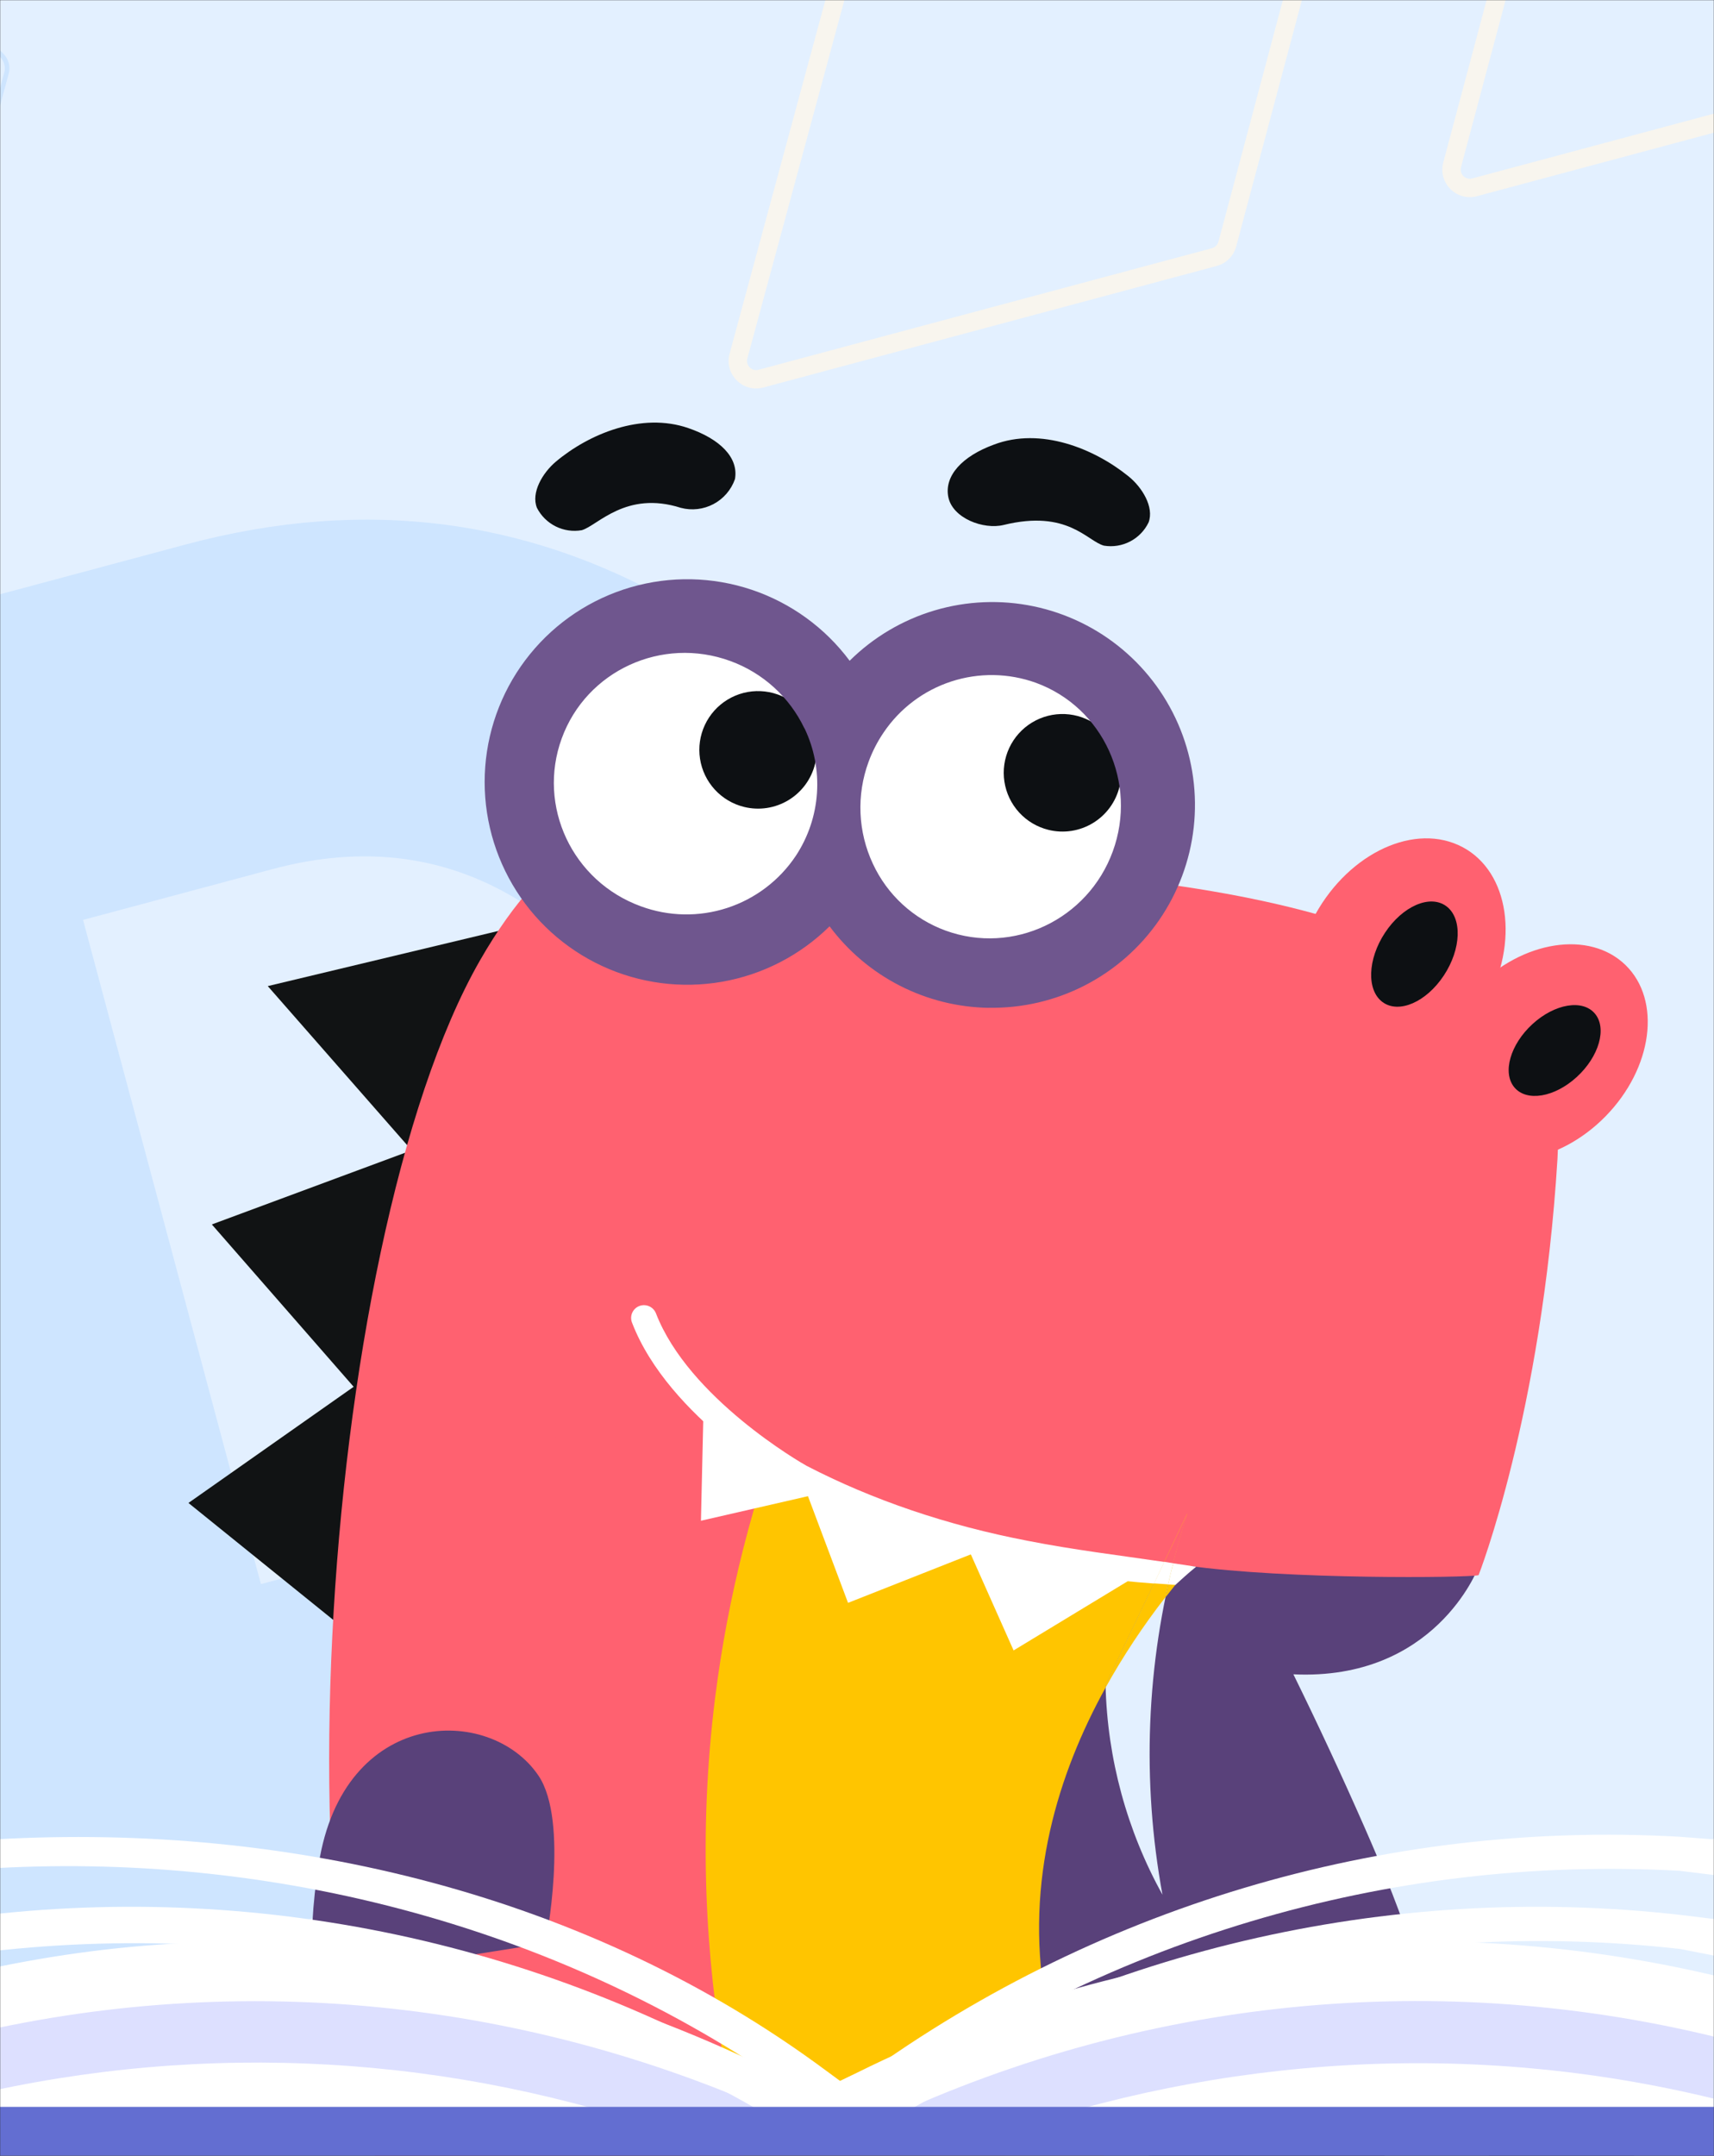 <?xml version="1.0" encoding="UTF-8"?> <svg xmlns="http://www.w3.org/2000/svg" width="1120" height="1408" viewBox="0 0 1120 1408" fill="none"><rect x="0" y="0" width="1120" height="1408" fill="#333333" stroke="none"/> <mask id="mask0_1331_3207" style="mask-type:alpha" maskUnits="userSpaceOnUse" x="0" y="0" width="1120" height="1408"> <rect width="1120" height="1408" fill="#E3F0FF"></rect> </mask> <g mask="url(#mask0_1331_3207)"> <rect width="1120" height="1408" fill="#E3F0FF"></rect> <path d="M121.226 355.633C239.676 323.894 349.575 338.663 450.923 399.938C552.868 460.177 620.148 551.155 652.762 672.874C685.376 794.592 672.709 907.431 614.761 1011.39C557.41 1114.31 469.509 1181.64 351.058 1213.38L1.833 1306.96L-228 449.208L121.226 355.633ZM294.257 1001.39C353.891 985.416 397.243 952.786 424.314 903.506C451.166 853.409 455.836 795.684 438.325 730.332C420.814 664.98 388.017 617.733 339.932 588.59C291.629 558.631 237.661 551.641 178.027 567.619L54.267 600.781L170.496 1034.56L294.257 1001.39Z" fill="#CEE5FF"></path> <path d="M-887.596 -252.934C-883.45 -254.045 -879.027 -252.857 -875.996 -249.82L-507.507 119.405L-642.015 623.408C-643.122 627.554 -646.358 630.794 -650.504 631.905L-946.765 711.288C-955.703 713.683 -963.874 705.489 -961.453 696.558L-828.336 205.371L-1189.21 -153.45C-1195.77 -159.975 -1192.79 -171.156 -1183.86 -173.551L-887.596 -252.934ZM-423.388 -377.318C-419.258 -378.425 -414.852 -377.251 -411.821 -374.237L-45.999 -10.498C-42.941 -7.458 -41.75 -3.011 -42.878 1.151L-177.819 499.069C-178.938 503.195 -182.167 506.415 -186.296 507.521L-480.401 586.326C-489.319 588.716 -497.482 580.561 -495.101 571.641L-364.158 80.995L-722.881 -278.445C-729.403 -284.98 -726.411 -296.123 -717.493 -298.513L-423.388 -377.318Z" fill="#CEE5FF"></path> <path d="M-840.486 -206.321C-836.341 -207.432 -831.918 -206.244 -828.887 -203.207L-460.398 166.019L-594.906 670.021C-596.012 674.168 -599.249 677.408 -603.394 678.518L-899.656 757.901C-908.593 760.296 -916.764 752.102 -914.344 743.171L-781.226 251.984L-1142.1 -106.837C-1148.66 -113.361 -1145.69 -124.543 -1136.75 -126.938L-840.486 -206.321ZM-376.278 -330.705C-372.149 -331.811 -367.743 -330.637 -364.712 -327.623L1.11 36.116C4.168 39.156 5.359 43.602 4.232 47.764L-130.71 545.682C-131.828 549.808 -135.057 553.028 -139.187 554.134L-433.292 632.94C-442.21 635.329 -450.373 627.174 -447.992 618.254L-317.048 127.608L-675.772 -231.832C-682.294 -238.366 -679.302 -249.51 -670.384 -251.9L-376.278 -330.705Z" stroke="#CEE5FF" stroke-width="3"></path> <path fill-rule="evenodd" clip-rule="evenodd" d="M261.69 -631.755C257.222 -630.558 255.732 -624.967 259.013 -621.705L622.362 -260.425L488.333 234.128C487.122 238.593 491.208 242.69 495.677 241.493L791.938 162.11C794.011 161.554 795.629 159.934 796.182 157.861L929.8 -342.802L563.752 -709.581C562.236 -711.1 560.025 -711.694 557.952 -711.138L261.69 -631.755ZM250.552 -613.196C240.71 -622.982 245.178 -639.754 258.585 -643.346L554.846 -722.729C561.064 -724.396 567.698 -722.614 572.246 -718.058L943.176 -346.387L807.777 160.956C806.117 167.175 801.262 172.035 795.044 173.701L498.782 253.084C485.376 256.676 473.12 244.385 476.75 230.989L608.956 -256.833L250.552 -613.196ZM728.054 -756.717C723.596 -755.522 722.1 -749.951 725.36 -746.683L1086.53 -384.797L954.69 109.188C953.5 113.648 957.582 117.726 962.041 116.531L1256.15 37.726C1258.21 37.172 1259.83 35.562 1260.38 33.499L1395.33 -464.419C1395.89 -466.499 1395.29 -468.723 1393.77 -470.243L1027.94 -833.982C1026.43 -835.489 1024.22 -836.076 1022.16 -835.522L728.054 -756.717ZM716.867 -738.206C707.084 -748.008 711.572 -764.724 724.949 -768.308L1019.05 -847.114C1025.25 -848.773 1031.86 -847.012 1036.4 -842.491L1402.23 -478.752C1406.81 -474.192 1408.6 -467.522 1406.91 -461.28L1271.97 36.638C1270.29 42.828 1265.45 47.657 1259.25 49.317L965.146 128.122C951.77 131.706 939.525 119.474 943.096 106.094L1073.15 -381.213L716.867 -738.206Z" fill="#F8F5EE"></path> <path d="M792.789 1349.15C792.548 1359.36 792.312 1369.57 792.083 1379.79C783.282 1372.31 772.384 1367.74 760.882 1366.7L768.622 1399.83L747.109 1402.83C757.42 1412.8 769.615 1420.62 782.981 1425.83C788.359 1425.07 805.683 1421.38 814.13 1405.14C822.352 1389.29 817.129 1371.19 808.096 1360.43C803.946 1355.52 798.703 1351.66 792.789 1349.15Z" fill="#9B1548"></path> <path fill-rule="evenodd" clip-rule="evenodd" d="M1056.23 1521.19C1071.57 1482.26 1074.02 1413.13 1059.85 1368.2C1045.68 1323.26 1008.76 1346.54 987.143 1382.97C960.563 1427.81 900.437 1542.85 900.437 1542.85L821.609 1564.08L1005.21 1640.17C1005.21 1640.17 1040.89 1560.2 1056.23 1521.19Z" fill="#6F568E"></path> <path d="M464.528 1158.8C464.523 1151.6 466.17 1144.5 469.343 1138.04C472.516 1131.57 477.13 1125.93 482.829 1121.53C488.528 1117.13 495.16 1114.11 502.214 1112.68C509.269 1111.25 516.556 1111.46 523.516 1113.3V1139.85C520.125 1137.72 516.225 1136.53 512.219 1136.41C508.214 1136.3 504.252 1137.26 500.744 1139.19C497.236 1141.13 494.311 1143.97 492.275 1147.42C490.238 1150.88 489.164 1154.81 489.164 1158.82C489.164 1162.83 490.238 1166.76 492.275 1170.21C494.311 1173.66 497.236 1176.51 500.744 1178.44C504.252 1180.38 508.214 1181.34 512.219 1181.23C516.225 1181.11 520.125 1179.92 523.516 1177.79V1204.34C516.556 1206.16 509.271 1206.36 502.222 1204.93C495.172 1203.49 488.545 1200.46 482.849 1196.07C477.153 1191.67 472.54 1186.03 469.364 1179.57C466.188 1173.11 464.534 1166.01 464.528 1158.82V1158.8Z" fill="#9B1548"></path> <path d="M647.643 1251.82C651.918 1221.82 661.019 1192.73 667.207 1163.05C675.981 1120.91 678.826 1077.79 685.066 1035.2C685.652 1031.11 686.41 1026.75 689.237 1023.75C692.564 1020.18 697.856 1019.44 702.7 1018.94C722.971 1016.84 743.283 1015.27 763.635 1014.21L722.42 1100.62C723.59 1148.55 736.347 1195.48 759.602 1237.41C745.962 1163.18 748.988 1086.85 768.462 1013.94C804.512 1012.14 840.59 1011.92 876.697 1013.26C893.539 1013.88 965.609 1024.51 965.609 1024.51C965.609 1024.51 937.564 1097.82 845.152 1093.48C861.275 1126.26 876.709 1159.42 891.453 1192.95C904.071 1221.7 916.154 1250.77 925.118 1280.89C931.892 1303.62 936.891 1327.45 934.254 1350.95C931.617 1374.45 920.36 1398.04 900.434 1410.91C883.799 1421.63 863.08 1423.92 843.291 1423.36C808.815 1422.37 764.549 1416.35 733.952 1400.46C701.769 1383.73 684.083 1356.8 657.796 1331.79C653.779 1327.98 649.694 1323.98 647.539 1318.86C646.019 1314.68 645.237 1310.27 645.229 1305.83C644.295 1287.79 645.103 1269.7 647.643 1251.82Z" fill="#59417A"></path> <path d="M369.607 978.442C369.836 988.65 370.072 998.864 370.313 1009.08C379.114 1001.6 390.012 997.032 401.514 995.996L393.774 1029.12L422.578 1033.14C413.477 1048.1 397.308 1056.74 380.897 1055.31C379.001 1055.16 357.868 1052.93 348.249 1034.41C340.044 1018.57 345.25 1000.46 354.282 989.685C358.444 984.794 363.692 980.944 369.607 978.442Z" fill="#9B1548"></path> <path d="M375.521 806.878C375.515 796.36 379.042 786.146 385.537 777.875C392.663 782.054 399.567 786.601 406.222 791.497C404.173 793.688 402.585 796.268 401.552 799.084C400.518 801.9 400.06 804.895 400.205 807.891C400.35 810.887 401.095 813.824 402.395 816.527C403.695 819.231 405.524 821.645 407.774 823.628C410.025 825.611 412.65 827.123 415.494 828.072C418.339 829.022 421.345 829.39 424.335 829.157C427.325 828.923 430.237 828.091 432.9 826.711C435.562 825.33 437.921 823.429 439.835 821.121C445.501 827.052 450.931 833.277 456.125 839.795C449.587 846.475 441.207 851.056 432.055 852.953C422.904 854.849 413.395 853.976 404.741 850.444C396.087 846.913 388.682 840.883 383.468 833.123C378.255 825.364 375.47 816.227 375.47 806.878H375.521Z" fill="#9B1548"></path> <path d="M344.125 603.563L174.971 644.016L269.003 751.251L138.427 799.669L231.097 905.697L123.138 981.567L221.393 1060.88L344.125 603.563Z" fill="#111314"></path> <path fill-rule="evenodd" clip-rule="evenodd" d="M59.925 1700.62C200.86 1639.34 264.416 1616.37 279.292 1483.15C173.607 1334.34 207.772 812.066 313.56 627.375C360.533 545.419 399.973 545.919 399.973 545.919C399.973 545.919 535.513 556.558 658.538 607.442C760.93 649.74 854.635 719.885 854.359 834.896C854.359 836.793 854.359 838.69 854.359 840.569C853.962 853.243 850.601 878.193 844.93 911.438C842.068 928.492 816.315 944.579 804.111 961.995C792.51 978.531 780.685 995.136 768.963 1011.83C771.118 1003.9 773.428 995.998 775.962 988.17L755.397 1031.28C655.177 1176.26 571.884 1329.24 716.94 1510.48C769.394 1576 672.88 1670.67 627.769 1735.11H39.119C19.192 1724.86 7.091 1718.42 7.091 1718.42C38.602 1706.79 59.925 1700.62 59.925 1700.62Z" fill="#FF6170"></path> <path fill-rule="evenodd" clip-rule="evenodd" d="M204.076 1293.25C202.802 1267.98 204.194 1242.64 208.23 1217.66C224.21 1114.97 320.12 1112.77 351.838 1159.62C372.144 1189.6 356.492 1269.07 356.492 1269.07L204.076 1293.25Z" fill="#59417A"></path> <path fill-rule="evenodd" clip-rule="evenodd" d="M768.986 1011.88C764.458 1018.36 759.936 1024.85 755.42 1031.34L775.984 988.236C773.45 996.013 771.141 1003.91 768.986 1011.88Z" fill="#FF6170"></path> <path fill-rule="evenodd" clip-rule="evenodd" d="M467.255 1109.04C475.548 1042.97 492.004 978.181 516.245 916.161L840.469 961.873C836.849 964.666 799.46 994.359 761.572 1043.19C765.344 1024.63 770.161 1006.29 776 988.272L722.39 1100.68C722.39 1101.2 722.39 1101.71 722.39 1102.25C691.363 1158.41 669.695 1228.23 682.933 1305.82C693.776 1369.31 724.304 1417.07 749.143 1447.47L519.778 1514.22C488.251 1433.26 444.95 1287.65 467.255 1109.04Z" fill="#FFC500"></path> <path d="M1119.64 1291.73C932.147 1246.22 744.273 1273.55 570.637 1359.56L546.608 1360.54L509.599 1365.72C335.963 1276.38 171.05 1244.62 -19.22 1289L-25.891 1290.73V1395.6H1119.64V1291.73Z" fill="#DDE0FF"></path> <path d="M537.193 1394.41H557.154L561.05 1392.21C734.358 1306.45 932.318 1284.47 1120.21 1330.13V1290.18C931.057 1245.79 733.013 1267.99 560.481 1353.44L546.691 1360.1L521.024 1360.56C347.388 1271.78 170.03 1245.24 -19.706 1288.52L-26.359 1290.25V1330.2L-19.706 1328.48C167.72 1284.56 364.092 1308.49 537.193 1394.41Z" fill="white"></path> <path d="M1119.65 1370.56C962.11 1332.26 798.455 1342.26 648.125 1395.52H1119.65V1370.56Z" fill="white"></path> <path d="M-19.815 1368.81L-26.469 1370.53V1395.5H445.62C296.316 1341.79 134.648 1332.51 -19.815 1368.81Z" fill="white"></path> <path d="M564.882 1381.05C718.425 1267.55 906.762 1211.22 1097.39 1221.79L1120.13 1224.57V1200.7H1119.57V1201.26L1096.84 1199.53C903.592 1188.71 712.649 1245.84 557.073 1361.01L542.094 1372.12L546.541 1394.86L564.882 1381.05Z" fill="white"></path> <path d="M552.68 1403.83L557.662 1400.48C717.527 1296.56 908.53 1251.46 1097.98 1272.88L1120.73 1277.32L1121.28 1253.45L1098.53 1250.67C906.19 1228.74 712.216 1274.46 549.905 1380L534.391 1390.55L536.114 1403.86L552.68 1403.83Z" fill="white"></path> <path d="M-6.355 1274.47C182.812 1252.81 372.875 1296.73 532.151 1400.48L537.167 1403.29H553.802L555.526 1390.55L540.012 1380C377.694 1274.46 183.715 1228.74 -8.63 1250.67L-27.281 1252.4L-26.73 1276.28L-6.355 1274.47Z" fill="white"></path> <path d="M539.87 1352.37C385.11 1237.49 189.945 1190.28 -3.118 1201.28L-25.372 1203.01L-29.25 1222.44L-3.118 1220.08C187.152 1209.54 379.559 1262.32 533.164 1376.08L547.179 1393.22L554.867 1363.4L539.87 1352.37Z" fill="white"></path> <path d="M1148 1404.79C1148 1389.09 1136.9 1376 1123.58 1376H-19.56C-32.885 1376 -44 1389.09 -44 1404.79V1412H1148V1404.79Z" fill="#636ED1"></path> <path fill-rule="evenodd" clip-rule="evenodd" d="M775.984 988.183C770.146 1006.2 765.329 1024.54 761.556 1043.1C747.016 1061.75 733.934 1081.5 722.427 1102.16C722.427 1101.62 722.427 1101.11 722.427 1100.59L775.984 988.183Z" fill="#FFC500"></path> <path fill-rule="evenodd" clip-rule="evenodd" d="M362.519 955.429L374.155 517.127C374.155 517.127 546.532 561.959 640.219 566.563C879.064 578.426 1025.45 631.294 1017.72 756.858C1007.5 923.374 966.201 1028.71 966.166 1028.73C959.944 1030.45 840.504 1031.73 775.914 1022.49C772.811 1022.49 769.553 1022.33 766.209 1022.16C769.07 1010.73 772.277 999.382 775.914 988.174L759.9 1021.76C674.522 1015.59 528.001 972.845 528.001 972.845L362.519 955.429Z" fill="#FF6170"></path> <path fill-rule="evenodd" clip-rule="evenodd" d="M766.28 1022.22C764.211 1022.1 762.125 1021.98 759.971 1021.83L775.984 988.236C772.347 999.393 769.141 1010.74 766.28 1022.22Z" fill="#FF6170"></path> <path d="M781.562 1023.25C775.253 1028.42 772.22 1031.33 768.048 1035.08C766.462 1035.08 764.894 1034.87 763.308 1034.77C764.342 1030.13 765.462 1025.51 766.617 1020.97C771.559 1021.67 776.541 1022.43 781.562 1023.25Z" fill="white"></path> <path d="M417.712 852.961C419.782 852.16 422.084 852.204 424.122 853.085C426.16 853.965 427.77 855.611 428.606 857.668C449.981 913.105 523.655 955.454 527.068 957.316C570.369 979.732 619.1 996.234 671.606 1006.3C701.599 1012.2 730.628 1015.67 760.828 1020.1L754.123 1034.19C725.386 1032.08 696.797 1028.3 668.503 1022.86C616.698 1013 566.519 995.977 519.414 972.266H519.035C515.587 970.404 436.932 926.037 413.023 863.893C412.604 862.868 412.393 861.77 412.403 860.663C412.412 859.556 412.642 858.462 413.079 857.445C413.515 856.427 414.149 855.507 414.945 854.737C415.74 853.967 416.681 853.364 417.712 852.961Z" fill="white"></path> <path d="M766.609 1020.93C765.454 1025.54 764.334 1030.16 763.3 1034.73L754.095 1034.09L760.8 1020L766.609 1020.93Z" fill="white"></path> <path d="M459.697 920.656L488.708 941.986L523.046 964.902L548.454 977.714L613.096 1000.96L657.414 1014.17L740.672 1030.39L662.326 1077.88L634.384 1015.15L554.143 1046.81L527.959 977.145L458.025 993.181L459.697 920.656Z" fill="white"></path> <path d="M-369.029 885.563C-390.079 933.523 -359.554 993.225 -262.384 1035.85C-165.215 1078.48 -24.769 1093.91 -3.719 1045.94C17.331 997.984 -89.019 904.898 -186.184 862.289C-283.349 819.68 -347.968 837.608 -369.029 885.563Z" fill="#FFA9A9"></path> <path d="M-208.866 981.998C-209.424 981.536 -209.885 980.969 -210.224 980.329C-210.563 979.688 -210.772 978.987 -210.84 978.266C-210.908 977.545 -210.833 976.817 -210.62 976.124C-210.407 975.432 -210.06 974.788 -209.598 974.23C-209.136 973.671 -208.569 973.21 -207.928 972.871C-207.288 972.531 -206.588 972.322 -205.867 972.254C-205.145 972.186 -204.418 972.26 -203.726 972.473C-203.034 972.687 -202.39 973.034 -201.832 973.496C-140.433 1024.44 -38.682 1043.15 -1.059 1029.73C-0.762 1033.73 -1.137 1037.76 -2.17 1041.64C-25.817 1047.76 -65.183 1045.19 -106.357 1033.53C-142.371 1023.32 -179.696 1006.22 -208.866 981.998Z" fill="#E04F83"></path> <path fill-rule="evenodd" clip-rule="evenodd" d="M877.185 701.338C845.467 687.078 836.693 642.056 857.603 600.776C878.512 559.496 921.158 537.615 952.893 551.875C984.627 566.135 993.384 611.157 972.492 652.419C951.6 693.682 908.971 715.598 877.185 701.338Z" fill="#FF6170"></path> <path fill-rule="evenodd" clip-rule="evenodd" d="M903.483 654.498C892.882 646.773 893.572 626.461 905.035 609.131C916.498 591.802 934.339 584.025 944.974 591.75C955.61 599.475 954.903 619.788 943.44 637.117C931.977 654.446 914.119 662.223 903.483 654.498Z" fill="#0D1013"></path> <path d="M951.006 744.169C927.465 721.149 933.285 677.005 964.004 645.571C994.723 614.137 1038.71 607.316 1062.25 630.336C1085.79 653.356 1079.97 697.5 1049.25 728.934C1018.53 760.368 974.547 767.189 951.006 744.169Z" fill="#FF6170"></path> <path fill-rule="evenodd" clip-rule="evenodd" d="M1030.33 703.374C1015.8 716.686 997.579 719.738 989.563 710.168C981.548 700.598 986.874 682.062 1001.42 668.784C1015.97 655.507 1034.17 652.438 1042.19 661.99C1050.21 671.543 1044.88 690.062 1030.33 703.374Z" fill="#0D1013"></path> <path fill-rule="evenodd" clip-rule="evenodd" d="M615.821 613.119C568.779 595.876 544.767 543.371 562.177 495.711C579.587 448.051 631.817 423.29 678.842 440.533C725.866 457.776 749.878 510.281 732.468 557.941C715.058 605.601 662.845 630.31 615.821 613.119Z" fill="white"></path> <path fill-rule="evenodd" clip-rule="evenodd" d="M685.114 541.977C677.743 540.168 671.073 536.214 665.949 530.614C660.825 525.013 657.476 518.019 656.326 510.514C655.176 503.01 656.276 495.333 659.488 488.454C662.7 481.576 667.88 475.805 674.371 471.87C680.862 467.936 688.374 466.017 695.956 466.353C703.538 466.69 710.85 469.268 716.967 473.762C723.084 478.256 727.732 484.464 730.322 491.6C732.912 498.736 733.328 506.48 731.518 513.853C730.32 518.75 728.169 523.362 725.188 527.426C722.207 531.49 718.454 534.927 714.144 537.539C709.835 540.151 705.052 541.887 700.071 542.649C695.089 543.41 690.007 543.182 685.114 541.977Z" fill="#0D1013"></path> <path d="M420.07 600.788C371.248 586.035 343.509 534.87 358.114 486.508C372.719 438.146 424.137 410.901 472.959 425.654C521.781 440.407 549.52 491.571 534.915 539.934C520.31 588.296 468.892 615.541 420.07 600.788Z" fill="white"></path> <path fill-rule="evenodd" clip-rule="evenodd" d="M486.224 527.007C478.851 525.202 472.179 521.249 467.052 515.65C461.925 510.051 458.574 503.057 457.421 495.552C456.269 488.047 457.368 480.369 460.578 473.489C463.789 466.609 468.968 460.836 475.459 456.9C481.95 452.965 489.463 451.043 497.046 451.379C504.629 451.715 511.942 454.293 518.06 458.788C524.178 463.282 528.826 469.491 531.416 476.628C534.006 483.765 534.422 491.51 532.61 498.884C531.411 503.777 529.259 508.386 526.279 512.448C523.298 516.509 519.547 519.944 515.24 522.556C510.933 525.167 506.153 526.904 501.174 527.668C496.196 528.432 491.116 528.207 486.224 527.007Z" fill="#0D1013"></path> <path d="M646.054 658.214C625.805 657.885 605.902 652.914 587.876 643.683C569.85 634.452 554.181 621.207 542.076 604.967C522.887 623.913 498.372 636.546 471.811 641.177C445.25 645.808 417.909 642.216 393.443 630.882C368.978 619.548 348.556 601.011 334.908 577.752C321.26 554.493 315.037 527.619 317.071 500.726C319.105 473.833 329.3 448.202 346.291 427.262C363.282 406.321 386.26 391.07 412.151 383.546C438.043 376.023 465.613 376.587 491.176 385.163C516.738 393.739 539.073 409.918 555.194 431.536C570.723 416.155 589.815 404.857 610.768 398.648C631.721 392.439 653.885 391.512 675.283 395.951C696.681 400.39 716.649 410.055 733.407 424.086C750.164 438.118 763.191 456.079 771.326 476.368C779.46 496.657 782.45 518.645 780.028 540.37C777.606 562.096 769.848 582.885 757.445 600.883C745.043 618.882 728.381 633.531 708.945 643.525C689.51 653.519 667.904 658.548 646.054 658.162V658.214ZM525.614 475.644C515.858 455.21 498.469 439.426 477.193 431.692C432.513 415.362 383.213 438.002 367.061 482.248C350.91 526.494 373.957 575.585 418.775 591.897C436.901 598.582 456.749 598.965 475.119 592.983C493.489 587.002 509.31 575.005 520.029 558.928C528.084 546.718 532.84 532.629 533.834 518.034C534.828 503.438 532.025 488.834 525.7 475.644H525.614ZM676.875 445.917C659.068 439.508 639.636 439.208 621.64 445.064C603.645 450.921 588.109 462.602 577.482 478.265C573.369 484.293 570.022 490.809 567.519 497.664C563.583 508.377 561.809 519.764 562.297 531.167C562.785 542.57 565.527 553.764 570.363 564.101C575.015 574.135 581.6 583.153 589.74 590.639C597.88 598.124 607.415 603.931 617.801 607.726C661.878 623.831 710.885 600.657 727.157 555.997C743.43 511.337 720.969 462.022 676.875 445.917Z" fill="#6F568E"></path> <path d="M721.358 356.362C710.395 353.448 697.708 332.584 655.855 342.844C642.599 346.085 622.379 338.429 619.655 324.549C616.932 310.668 628.843 297.925 649.373 290.407C680.091 278.682 715.083 293.063 737.286 310.978C746.318 318.186 754.247 331.17 750.559 341.137C747.991 346.491 743.757 350.869 738.493 353.614C733.228 356.359 727.216 357.323 721.358 356.362Z" fill="#0D1013"></path> <path d="M444.873 331.662C408.933 320.195 390.488 343.318 380.163 346.266C374.361 347.284 368.387 346.416 363.114 343.791C357.84 341.166 353.546 336.922 350.859 331.679C346.894 321.816 354.479 308.883 363.201 301.521C384.696 283.45 419.154 269.035 449.734 279.57C470.419 286.674 482.744 298.779 480.262 312.884C477.807 319.893 472.8 325.719 466.241 329.199C459.681 332.68 452.052 333.559 444.873 331.662Z" fill="#0D1013"></path> </g> </svg> 